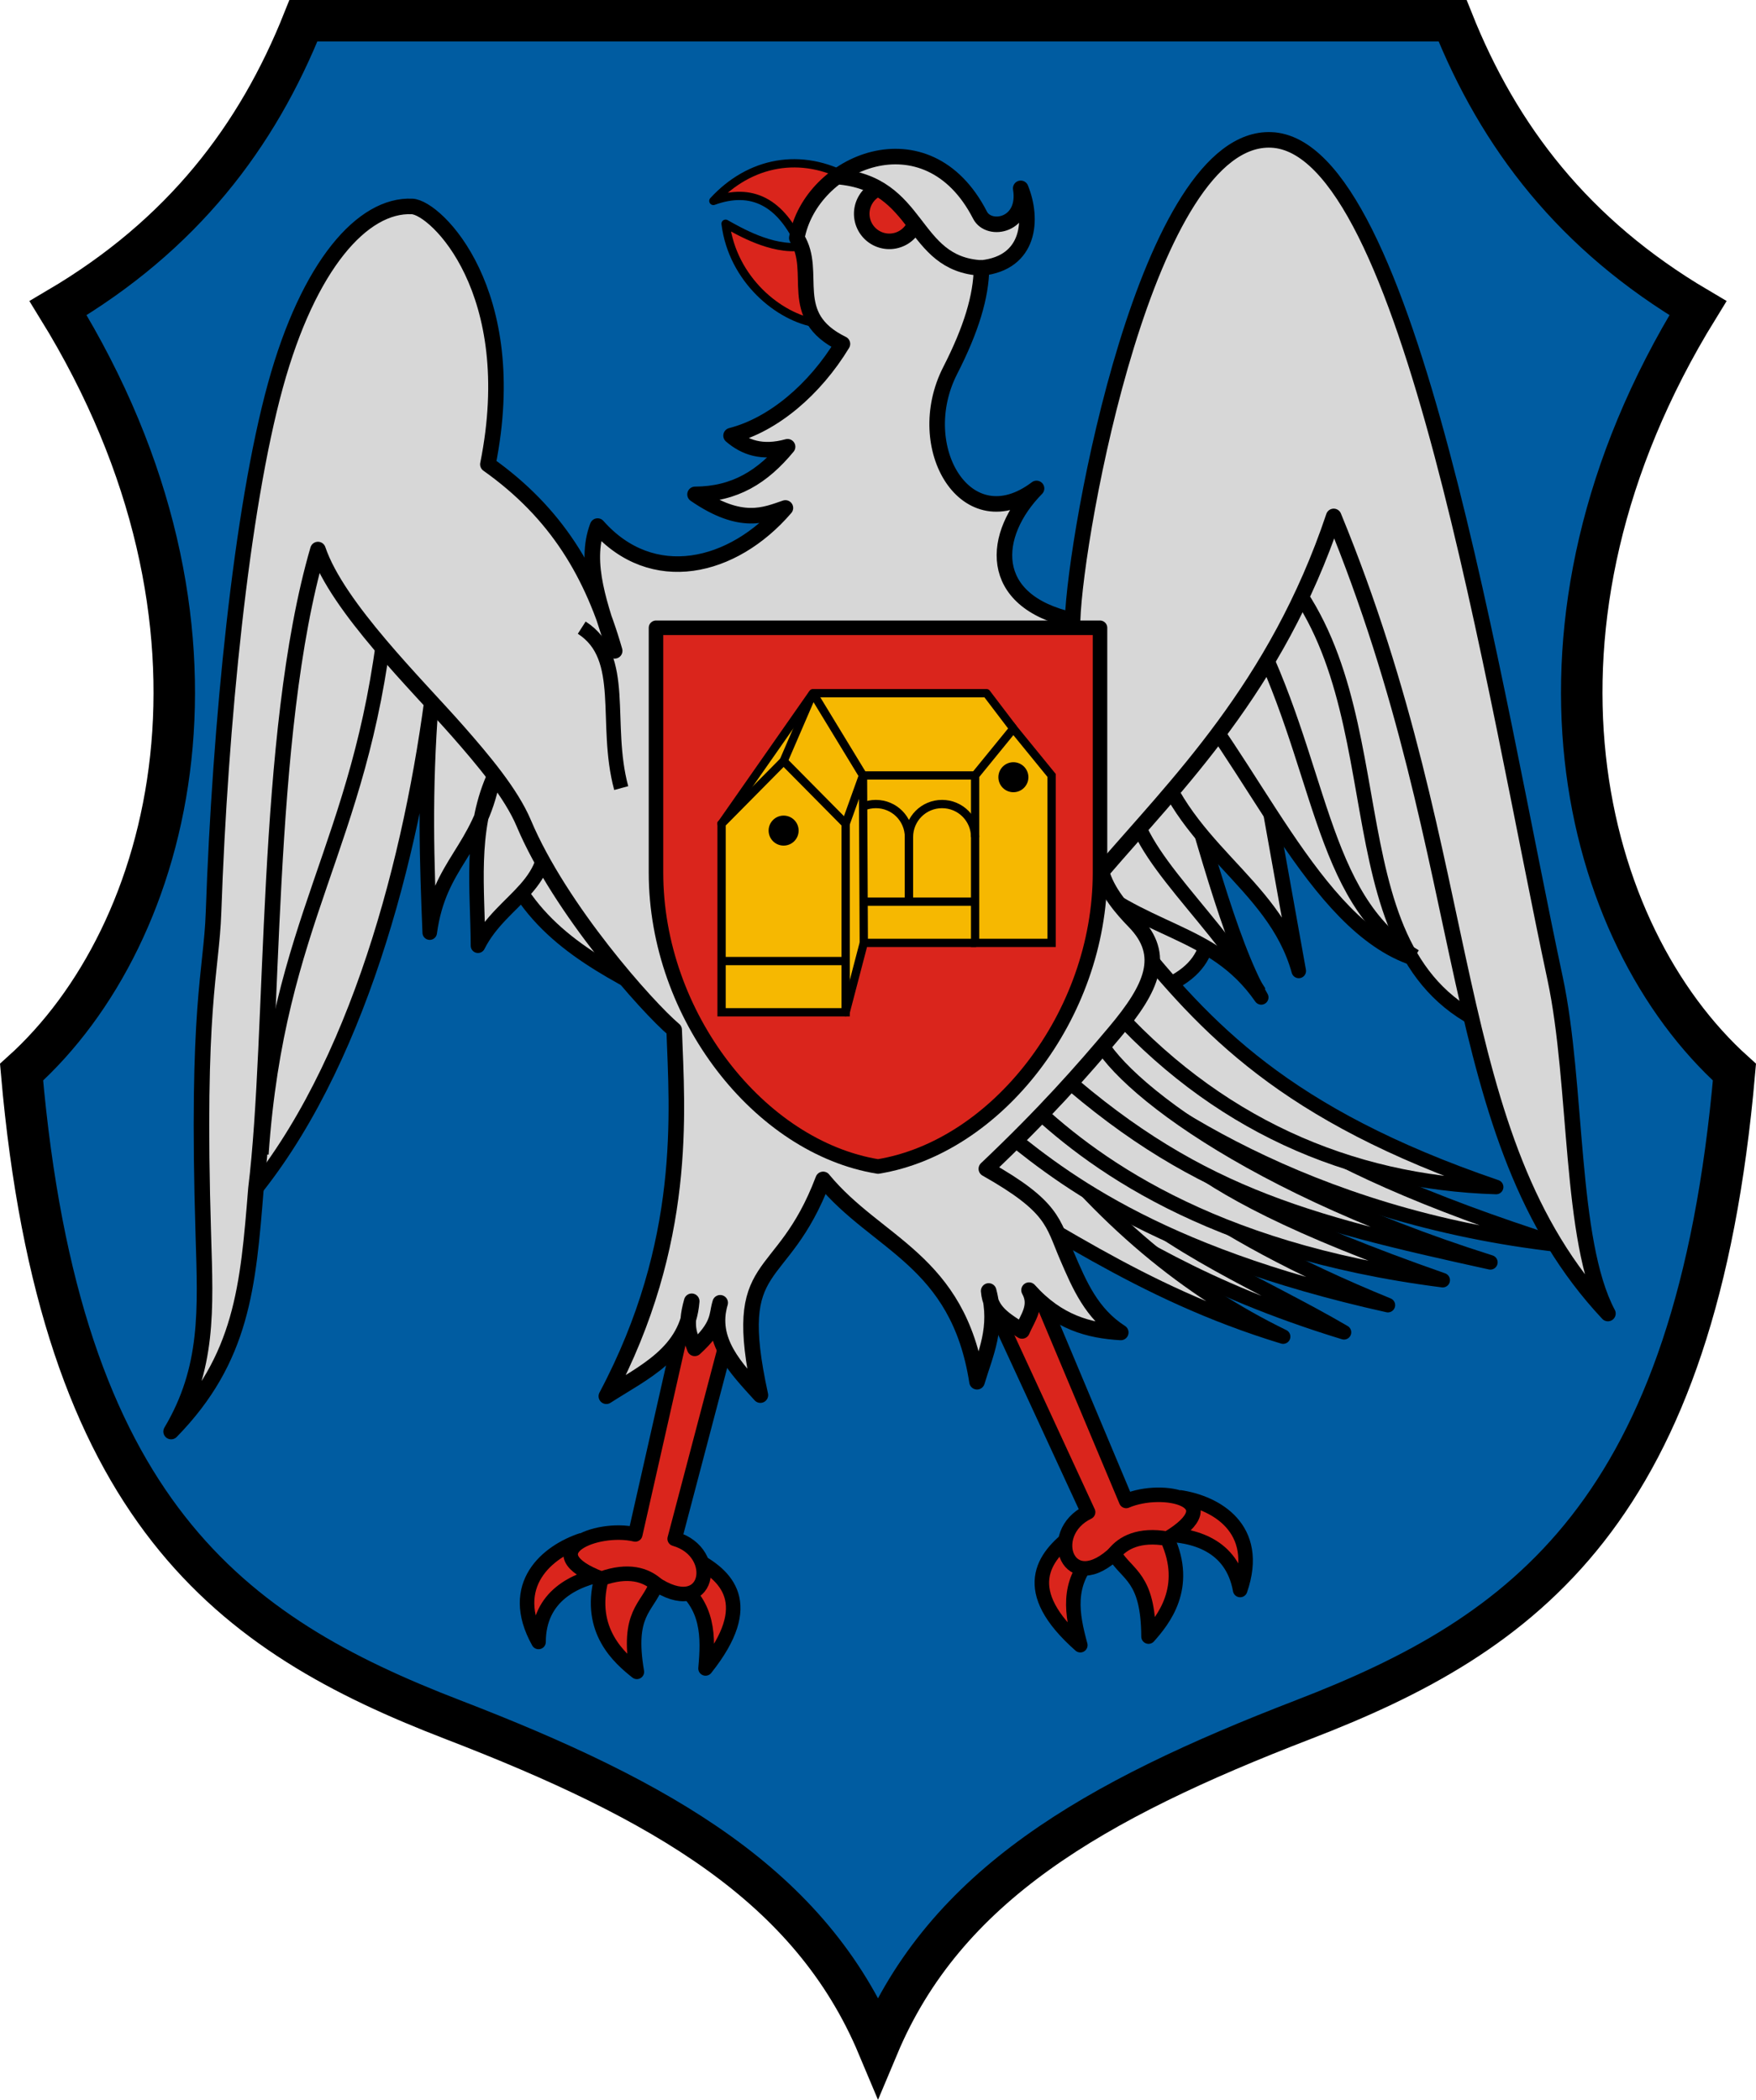 <?xml version="1.0" encoding="UTF-8" standalone="no"?>
<!-- Created with Inkscape (http://www.inkscape.org/) -->

<svg
   width="169.338mm"
   height="202.514mm"
   viewBox="0 0 169.338 202.514"
   version="1.1"
   id="svg24499"
   inkscape:version="1.3 (1:1.3+202307231459+0e150ed6c4)"
   xml:space="preserve"
   sodipodi:docname="HUN_Görbeháza_COA.svg"
   xmlns:inkscape="http://www.inkscape.org/namespaces/inkscape"
   xmlns:sodipodi="http://sodipodi.sourceforge.net/DTD/sodipodi-0.dtd"
   xmlns="http://www.w3.org/2000/svg"
   xmlns:svg="http://www.w3.org/2000/svg"><sodipodi:namedview
     id="namedview24501"
     pagecolor="#ffffff"
     bordercolor="#666666"
     borderopacity="1.0"
     inkscape:pageshadow="2"
     inkscape:pageopacity="0.0"
     inkscape:pagecheckerboard="0"
     inkscape:document-units="mm"
     showgrid="false"
     inkscape:showpageshadow="2"
     inkscape:deskcolor="#d1d1d1"
     showguides="true"
     inkscape:zoom="0.47756885"
     inkscape:cx="766.38164"
     inkscape:cy="296.29235"
     inkscape:window-width="1864"
     inkscape:window-height="1024"
     inkscape:window-x="0"
     inkscape:window-y="0"
     inkscape:window-maximized="1"
     inkscape:current-layer="svg24499"
     inkscape:lockguides="false" /><defs
     id="defs24496" /><g
     inkscape:label="Layer 1"
     inkscape:groupmode="layer"
     id="layer1"
     transform="translate(1438.075,-72.258)"><path
       style="font-variation-settings:normal;opacity:1;fill:#005ca1;fill-opacity:1;stroke:#000000;stroke-width:4;stroke-linecap:butt;stroke-linejoin:miter;stroke-miterlimit:4;stroke-dasharray:none;stroke-dashoffset:0;stroke-opacity:1;stop-color:#000000;stop-opacity:1"
       d="m -1312.376,238.094 c 21.336,-8.221 37.852,-19.974 41.56,-62.436 -14.772,-13.289 -22.424,-43.005 -3.524,-73.683 -11.995,-7.072 -19.199,-16.54 -23.656,-27.717 h -110.819 c -4.457,11.177 -11.661,20.645 -23.656,27.717 18.9,30.677 11.248,60.393 -3.524,73.683 3.708,42.462 20.223,54.215 41.56,62.436 20.306,7.825 34.526,16.02 41.03,31.512 6.504,-15.492 20.724,-23.687 41.03,-31.512 z"
       id="path96"
       sodipodi:nodetypes="sccccccscs"
       inkscape:transform-center-x="-41.295008"
       inkscape:transform-center-y="121.65899" /><g
       id="g127"
       transform="translate(-333.375)"><path
         style="font-variation-settings:normal;fill:#da251c;fill-opacity:1;stroke:#000000;stroke-width:1.4;stroke-linecap:butt;stroke-linejoin:round;stroke-miterlimit:4;stroke-dasharray:none;stroke-dashoffset:0;stroke-opacity:1;stop-color:#000000"
         d="m -1048.55,220.781 c -3.34,1.094 -7.292,4.315 -4.216,9.831 0.015,-4.429 3.488,-6.053 6.512,-6.593"
         id="path122"
         sodipodi:nodetypes="ccc" /><path
         style="font-variation-settings:normal;fill:#da251c;fill-opacity:1;stroke:#000000;stroke-width:1.4;stroke-linecap:butt;stroke-linejoin:round;stroke-miterlimit:4;stroke-dasharray:none;stroke-dashoffset:0;stroke-opacity:1;stop-color:#000000"
         d="m -1039.371,224.874 c 3.019,2.224 2.99,5.227 2.709,8.294 4.983,-6.257 2.051,-9.017 -1.2,-10.652"
         id="path123"
         sodipodi:nodetypes="ccc" /><path
         style="font-variation-settings:normal;fill:#da251c;fill-opacity:1;stroke:#000000;stroke-width:1.4;stroke-linecap:butt;stroke-linejoin:round;stroke-miterlimit:4;stroke-dasharray:none;stroke-dashoffset:0;stroke-opacity:1;stop-color:#000000"
         d="m -1038.079,196.537 -5.36,23.704 c -3.758,-0.885 -9.954,1.729 -3.267,4.271 l 5.038,0.372 c 5.375,3.682 6.565,-2.932 2.03,-4.219 l 6.313,-23.974"
         id="path120"
         sodipodi:nodetypes="cccccc" /><path
         style="font-variation-settings:normal;fill:#da251c;fill-opacity:1;stroke:#000000;stroke-width:1.4;stroke-linecap:butt;stroke-linejoin:round;stroke-miterlimit:4;stroke-dasharray:none;stroke-dashoffset:0;stroke-opacity:1;stop-color:#000000"
         d="m -1046.706,224.511 c 2.597,-0.938 4.288,-0.359 5.299,0.539 -0.902,2.319 -2.849,2.756 -1.877,8.446 -1.651,-1.312 -4.741,-3.956 -3.422,-8.985"
         id="path121"
         sodipodi:nodetypes="cccc" /><path
         style="font-variation-settings:normal;fill:#da251c;fill-opacity:1;stroke:#000000;stroke-width:1.4;stroke-linecap:butt;stroke-linejoin:round;stroke-miterlimit:4;stroke-dasharray:none;stroke-dashoffset:0;stroke-opacity:1;stop-color:#000000"
         d="m -990.972,216.656 c 3.479,0.495 7.932,2.979 5.865,8.946 -0.786,-4.359 -4.49,-5.353 -7.561,-5.358"
         id="path124"
         sodipodi:nodetypes="ccc" /><path
         style="font-variation-settings:normal;fill:#da251c;fill-opacity:1;stroke:#000000;stroke-width:1.4;stroke-linecap:butt;stroke-linejoin:round;stroke-miterlimit:4;stroke-dasharray:none;stroke-dashoffset:0;stroke-opacity:1;stop-color:#000000"
         d="m -999.298,222.285 c -2.585,2.716 -2.033,5.667 -1.223,8.639 -5.997,-5.293 -3.59,-8.522 -0.674,-10.698"
         id="path125"
         sodipodi:nodetypes="ccc" /><path
         style="font-variation-settings:normal;fill:#da251c;fill-opacity:1;stroke:#000000;stroke-width:1.4;stroke-linecap:butt;stroke-linejoin:round;stroke-miterlimit:4;stroke-dasharray:none;stroke-dashoffset:0;stroke-opacity:1;stop-color:#000000"
         d="m -1005.506,194.606 9.407,22.407 c 3.546,-1.526 10.103,-0.031 3.961,3.637 l -4.897,1.244 c -4.652,4.562 -6.975,-1.744 -2.734,-3.801 l -10.393,-22.507"
         id="path126"
         sodipodi:nodetypes="cccccc" /><path
         style="font-variation-settings:normal;fill:#da251c;fill-opacity:1;stroke:#000000;stroke-width:1.4;stroke-linecap:butt;stroke-linejoin:round;stroke-miterlimit:4;stroke-dasharray:none;stroke-dashoffset:0;stroke-opacity:1;stop-color:#000000"
         d="m -992.138,220.65 c -2.721,-0.471 -4.285,0.394 -5.124,1.454 1.292,2.126 3.286,2.217 3.32,7.99 1.397,-1.579 3.979,-4.722 1.804,-9.444"
         id="path127"
         sodipodi:nodetypes="cccc" /><path
         style="font-variation-settings:normal;opacity:1;fill:#d7d7d7;fill-opacity:1;stroke:#000000;stroke-width:1.4;stroke-linecap:butt;stroke-linejoin:round;stroke-miterlimit:4;stroke-dasharray:none;stroke-dashoffset:0;stroke-opacity:1;stop-color:#000000;stop-opacity:1"
         d="m -1006.977,154.527 11.754,13.768 c 6.361,-1.443 8.299,-4.836 6.289,-9.969 l -8.379,-13.015"
         id="path112"
         sodipodi:nodetypes="cccc" /><path
         style="font-variation-settings:normal;opacity:1;fill:#d7d7d7;fill-opacity:1;stroke:#000000;stroke-width:1.4;stroke-linecap:butt;stroke-linejoin:round;stroke-miterlimit:4;stroke-dasharray:none;stroke-dashoffset:0;stroke-opacity:1;stop-color:#000000;stop-opacity:1"
         d="m -1003.793,187.139 c 8.036,4.636 14.812,9.354 28.7,13.609 -7.97,-4.658 -16.417,-7.88 -23.679,-14.667"
         id="path119"
         sodipodi:nodetypes="ccc" /><path
         style="font-variation-settings:normal;opacity:1;fill:#d7d7d7;fill-opacity:1;stroke:#000000;stroke-width:1.4;stroke-linecap:butt;stroke-linejoin:round;stroke-miterlimit:4;stroke-dasharray:none;stroke-dashoffset:0;stroke-opacity:1;stop-color:#000000;stop-opacity:1"
         d="m -1014.597,184.41 c 10.75,5.568 19.459,12.438 33.633,16.754 -9.186,-4.475 -17.503,-11.26 -25.219,-21.471"
         id="path118"
         sodipodi:nodetypes="ccc" /><path
         style="font-variation-settings:normal;opacity:1;fill:#d7d7d7;fill-opacity:1;stroke:#000000;stroke-width:1.4;stroke-linecap:butt;stroke-linejoin:round;stroke-miterlimit:4;stroke-dasharray:none;stroke-dashoffset:0;stroke-opacity:1;stop-color:#000000;stop-opacity:1"
         d="m -1008.656,180.693 c 5.762,4.767 14.999,12.373 37.796,17.436 -18.425,-7.517 -24.785,-14.153 -33.466,-20.959"
         id="path117"
         sodipodi:nodetypes="ccc" /><path
         style="font-variation-settings:normal;opacity:1;fill:#d7d7d7;fill-opacity:1;stroke:#000000;stroke-width:1.4;stroke-linecap:butt;stroke-linejoin:round;stroke-miterlimit:4;stroke-dasharray:none;stroke-dashoffset:0;stroke-opacity:1;stop-color:#000000;stop-opacity:1"
         d="m -1005.719,178.361 c 6.03,5.827 17.444,14.465 40.145,17.36 -29.322,-10.264 -26.118,-14.651 -36.572,-21.506"
         id="path116"
         sodipodi:nodetypes="ccc" /><path
         style="font-variation-settings:normal;opacity:1;fill:#d7d7d7;fill-opacity:1;stroke:#000000;stroke-width:1.4;stroke-linecap:butt;stroke-linejoin:round;stroke-miterlimit:4;stroke-dasharray:none;stroke-dashoffset:0;stroke-opacity:1;stop-color:#000000;stop-opacity:1"
         d="m -1001.233,172.517 c 6.892,6.079 22.367,17.055 47.015,19.815 -26.542,-8.477 -33.182,-15.33 -43.243,-25.445"
         id="path114"
         sodipodi:nodetypes="ccc" /><path
         style="font-variation-settings:normal;opacity:1;fill:#d7d7d7;fill-opacity:1;stroke:#000000;stroke-width:1.4;stroke-linecap:butt;stroke-linejoin:round;stroke-miterlimit:4;stroke-dasharray:none;stroke-dashoffset:0;stroke-opacity:1;stop-color:#000000;stop-opacity:1"
         d="m -995.63,162.501 c 7.232,8.867 14.707,17.238 35.209,24.236 -14.155,-0.429 -27.191,-6.085 -37.579,-17.896"
         id="path113"
         sodipodi:nodetypes="ccc" /><path
         style="font-variation-settings:normal;opacity:1;fill:#d7d7d7;fill-opacity:1;stroke:#000000;stroke-width:1.4;stroke-linecap:butt;stroke-linejoin:round;stroke-miterlimit:4;stroke-dasharray:none;stroke-dashoffset:0;stroke-opacity:1;stop-color:#000000;stop-opacity:1"
         d="m -1003.736,174.69 c 13.886,12.66 24.709,15.345 42.759,19.312 -25.248,-7.977 -38.049,-19.039 -38.246,-22.889"
         id="path115"
         sodipodi:nodetypes="ccc" /><path
         style="font-variation-settings:normal;opacity:1;fill:#d7d7d7;fill-opacity:1;stroke:#000000;stroke-width:1.4;stroke-linecap:butt;stroke-linejoin:round;stroke-miterlimit:4;stroke-dasharray:none;stroke-dashoffset:0;stroke-opacity:1;stop-color:#000000;stop-opacity:1"
         d="m -1001.325,156 c 6.681,6.352 13.534,5.657 18.251,12.451 -3.122,-5.465 -5.776,-16.178 -8.571,-25.314"
         id="path110"
         sodipodi:nodetypes="ccc" /><path
         style="font-variation-settings:normal;opacity:1;fill:#d7d7d7;fill-opacity:1;stroke:#000000;stroke-width:1.4;stroke-linecap:butt;stroke-linejoin:round;stroke-miterlimit:4;stroke-dasharray:none;stroke-dashoffset:0;stroke-opacity:1;stop-color:#000000;stop-opacity:1"
         d="m -993.62,143.792 c 2.557,10.181 11.753,13.389 14.165,22.106 l -5.546,-30.94"
         id="path109"
         sodipodi:nodetypes="ccc" /><path
         style="font-variation-settings:normal;opacity:1;fill:#d7d7d7;fill-opacity:1;stroke:#000000;stroke-width:1.4;stroke-linecap:butt;stroke-linejoin:round;stroke-miterlimit:4;stroke-dasharray:none;stroke-dashoffset:0;stroke-opacity:1;stop-color:#000000;stop-opacity:1"
         d="m -990.625,138.371 c 7.859,9.601 13.934,25.279 24.169,26.781 l -11.474,-42.583"
         id="path107"
         sodipodi:nodetypes="ccc" /><path
         style="font-variation-settings:normal;opacity:1;fill:#d7d7d7;fill-opacity:1;stroke:#000000;stroke-width:1.4;stroke-linecap:butt;stroke-linejoin:round;stroke-miterlimit:4;stroke-dasharray:none;stroke-dashoffset:0;stroke-opacity:1;stop-color:#000000;stop-opacity:1"
         d="m -977.629,112.888 c -0.056,0.601 -3.727,14.055 -3.727,14.055 12.266,13.788 4.04,38.312 21.147,44.615 l -10.51,-55.535"
         id="path106"
         sodipodi:nodetypes="cccc" /><path
         style="font-variation-settings:normal;opacity:1;fill:none;fill-opacity:1;stroke:#000000;stroke-width:1.4;stroke-linecap:butt;stroke-linejoin:round;stroke-miterlimit:4;stroke-dasharray:none;stroke-dashoffset:0;stroke-opacity:1;stop-color:#000000;stop-opacity:1"
         d="m -984.285,132.188 c 7.109,13.565 6.725,26.712 16.041,32.318"
         id="path108"
         sodipodi:nodetypes="cc" /><path
         style="font-variation-settings:normal;opacity:1;fill:#d7d7d7;fill-opacity:1;stroke:#000000;stroke-width:1.4;stroke-linecap:butt;stroke-linejoin:round;stroke-miterlimit:4;stroke-dasharray:none;stroke-dashoffset:0;stroke-opacity:1;stop-color:#000000;stop-opacity:1"
         d="m -995.675,147.833 c -0.549,6.048 7.002,11.538 12.409,20.132"
         id="path111"
         sodipodi:nodetypes="cc" /><path
         style="font-variation-settings:normal;opacity:1;fill:#d7d7d7;fill-opacity:1;stroke:#000000;stroke-width:1.4;stroke-linecap:butt;stroke-linejoin:round;stroke-miterlimit:4;stroke-dasharray:none;stroke-dashoffset:0;stroke-opacity:1;stop-color:#000000;stop-opacity:1"
         d="m -1040.085,168.97 c -6.161,-3.208 -12.483,-6.235 -15.595,-12.87 l 3.277,-13.258"
         id="path105"
         sodipodi:nodetypes="ccc" /><path
         style="font-variation-settings:normal;opacity:1;fill:#d7d7d7;fill-opacity:1;stroke:#000000;stroke-width:1.4;stroke-linecap:butt;stroke-linejoin:round;stroke-miterlimit:4;stroke-dasharray:none;stroke-dashoffset:0;stroke-opacity:1;stop-color:#000000;stop-opacity:1"
         d="m -1081.824,189.02 c 10.886,-12.027 16.468,-32.331 18.736,-49.168 -0.698,8.911 -0.44,15.643 -0.172,22.351 0.922,-6.755 4.737,-7.862 6.114,-14.88 -2.249,5.191 -1.486,10.707 -1.461,16.144 2.371,-4.709 7.813,-5.789 6.279,-12.259 l -23.888,-30.349"
         id="path103"
         sodipodi:nodetypes="ccccccc" /><path
         style="font-variation-settings:normal;opacity:1;fill:#d7d7d7;fill-opacity:1;stroke:#000000;stroke-width:1.4;stroke-linecap:butt;stroke-linejoin:round;stroke-miterlimit:4;stroke-dasharray:none;stroke-dashoffset:0;stroke-opacity:1;stop-color:#000000;stop-opacity:1"
         d="m -1067.498,132.19 c -2.436,21.707 -10.425,28.668 -11.997,51.372"
         id="path104"
         sodipodi:nodetypes="cc" /><path
         style="font-variation-settings:normal;opacity:1;fill:#da251c;fill-opacity:1;stroke:#000000;stroke-width:0.8;stroke-linecap:butt;stroke-linejoin:round;stroke-miterlimit:4;stroke-dasharray:none;stroke-dashoffset:0;stroke-opacity:1;stop-color:#000000;stop-opacity:1"
         d="m -1022.788,89.462 c -4.652,-2.592 -9.617,-1.631 -13.12,2.173 3.727,-1.35 6.534,0.136 8.441,4.405 -2.816,0.374 -5.995,-1.499 -7.262,-2.204 0.675,5.382 5.143,9.057 8.826,9.615"
         id="path101"
         sodipodi:nodetypes="ccccc" /><path
         style="font-variation-settings:normal;opacity:1;fill:#d7d7d7;fill-opacity:1;stroke:#000000;stroke-width:1.5;stroke-linecap:butt;stroke-linejoin:round;stroke-miterlimit:4;stroke-dasharray:none;stroke-dashoffset:0;stroke-opacity:1;stop-color:#000000;stop-opacity:1"
         d="m -1025.322,186.002 c -4.024,10.621 -9.035,7.14 -6.051,20.804 -2.401,-2.649 -4.964,-5.25 -3.877,-8.904 -0.379,1.227 -0.015,2.164 -2.454,4.393 -0.348,-1.084 -1.058,-1.86 -0.291,-4.539 -0.409,5.005 -4.622,6.829 -8.233,9.158 7.909,-14.891 6.822,-27.453 6.541,-35.333 -2.566,-2.162 -11.007,-11.627 -14.503,-19.927 -1.226,-2.912 -3.956,-6.132 -6.35,-8.861 -3.922,-4.47 -11.627,-11.99 -13.498,-17.535 -5.22,17.94 -4.145,46.707 -5.98,61.639 -0.76,9.417 -1.307,16.396 -8.18,23.422 3.621,-6.086 3.328,-11.74 3.107,-18.935 -0.682,-22.243 0.781,-25.309 0.983,-31.134 0.63,-18.159 2.682,-38.878 5.972,-50.825 3.199,-11.618 8.421,-17.48 13.177,-17.257 2.3,0.108 10.656,8.205 7.308,24.872 6.649,4.714 10.098,10.569 12.227,17.987 -1.348,-4.177 -3.017,-8.419 -1.647,-12.033 5.26,5.952 13.039,4.156 18.111,-1.748 -1.936,0.644 -4.226,1.781 -8.714,-1.308 3.823,-0.018 6.521,-1.682 8.924,-4.594 -2.467,0.678 -4.123,0.064 -5.45,-1.073 4.083,-1.045 8.085,-4.472 10.739,-8.847 -5.533,-2.707 -2.307,-6.895 -4.4,-10.217 1.34,-7.335 12.556,-12.174 17.666,-2.203 0.868,1.694 4.517,1.031 3.928,-2.58 1.194,2.943 0.93,7.19 -3.78,7.678 -0.045,2.758 -0.982,5.897 -3.023,9.893 -3.794,7.428 1.589,16.48 8.327,11.369 -4.363,4.431 -4.874,10.853 3.476,12.701 0.281,-8.444 7.198,-46.797 19.156,-46.314 13.312,0.538 21.476,53.26 27.372,80.849 2.189,10.245 1.363,25.316 5.097,32.337 -16.068,-17.134 -12.385,-42.706 -26.444,-76.875 -5.53,16.504 -15.23,25.929 -22.389,34.279 0.525,1.92 2.012,3.618 3.161,4.798 3.152,3.235 1.699,6.399 -1.87,10.646 -3.167,3.769 -6.781,7.871 -12.399,13.197 6.465,3.653 6.39,5.183 7.778,8.416 1.199,2.794 2.369,5.555 5.185,7.365 -3.05,-0.18 -6.049,-0.954 -8.845,-4.081 0.849,1.528 -0.147,2.684 -0.675,3.935 -1.641,-1.091 -3.054,-1.819 -3.218,-3.855 0.927,3.528 -0.311,6.041 -1.123,8.753 -1.833,-11.785 -9.653,-13.202 -14.841,-19.511 z"
         id="path98"
         sodipodi:nodetypes="cccccccsscccsssscccccccccsccsccsscccsscscccccc" /><path
         style="font-variation-settings:normal;opacity:1;fill:#da251c;fill-opacity:1;fill-rule:evenodd;stroke:#000000;stroke-width:1.5;stroke-linecap:butt;stroke-linejoin:miter;stroke-miterlimit:4;stroke-dasharray:none;stroke-dashoffset:0;stroke-opacity:1;stop-color:#000000;stop-opacity:1"
         id="path100"
         sodipodi:type="arc"
         sodipodi:cx="-1018.94"
         sodipodi:cy="92.874512"
         sodipodi:rx="2.659188"
         sodipodi:ry="2.659188"
         sodipodi:start="0.374812"
         sodipodi:end="4.3036658"
         sodipodi:open="true"
         sodipodi:arc-type="arc"
         d="m -1016.465,93.848 a 2.659,2.659 0 0 1 -2.776,1.669 2.659,2.659 0 0 1 -2.329,-2.251 2.659,2.659 0 0 1 1.573,-2.831" /><path
         style="font-variation-settings:normal;opacity:1;fill:none;fill-opacity:1;stroke:#000000;stroke-width:1.5;stroke-linecap:butt;stroke-linejoin:round;stroke-miterlimit:4;stroke-dasharray:none;stroke-dashoffset:0;stroke-opacity:1;stop-color:#000000;stop-opacity:1"
         d="m -1023.992,89.284 c 8.182,0.645 7.048,8.453 13.947,8.818"
         id="path99"
         sodipodi:nodetypes="cc" /><path
         style="font-variation-settings:normal;opacity:1;fill:#d7d7d7;fill-opacity:1;stroke:#000000;stroke-width:1.4;stroke-linecap:butt;stroke-linejoin:round;stroke-miterlimit:4;stroke-dasharray:none;stroke-dashoffset:0;stroke-opacity:1;stop-color:#000000;stop-opacity:1"
         d="m -1048.601,132.791 c 4.441,2.848 2.11,9.196 3.807,15.472"
         id="path102"
         sodipodi:nodetypes="cc" /></g><path
       style="font-variation-settings:normal;opacity:1;fill:#da251c;fill-opacity:1;stroke:#000000;stroke-width:1.4;stroke-linecap:butt;stroke-linejoin:round;stroke-miterlimit:4;stroke-dasharray:none;stroke-dashoffset:0;stroke-opacity:1;stop-color:#000000;stop-opacity:1"
       d="M -1331.997,156.416 V 132.803 h -42.818 v 23.613 c 0,13.817 10.009,26.492 21.409,28.343 11.399,-1.851 21.409,-14.526 21.409,-28.343 z"
       id="path129"
       sodipodi:nodetypes="sccscs"
       inkscape:transform-center-x="-10.704405"
       inkscape:transform-center-y="27.566133" /><g
       id="g139"
       transform="translate(-132.292)"><path
         style="font-variation-settings:normal;opacity:1;fill:#f6b801;fill-opacity:1;stroke:#000000;stroke-width:0.8;stroke-linecap:butt;stroke-linejoin:round;stroke-miterlimit:4;stroke-dasharray:none;stroke-dashoffset:0;stroke-opacity:1;stop-color:#000000;stop-opacity:1"
         d="m -1208.058,142.522 -3.688,20.671 h -10.737 l -1.75,6.693 -11.963,-18.182 8.807,-12.595 h 16.737 l 2.594,3.413"
         id="path132" /><path
         id="rect129"
         style="opacity:1;fill:#f6b801;fill-opacity:1;fill-rule:evenodd;stroke:#000000;stroke-width:0.8;stroke-dasharray:none;stop-color:#000000;stop-opacity:1"
         d="m -1236.197,151.703 5.981,-6.046 5.981,6.046 v 18.182 h -11.963 z"
         sodipodi:nodetypes="cccccc" /><path
         id="path130"
         style="opacity:1;fill:#f6b801;fill-opacity:1;fill-rule:evenodd;stroke:#000000;stroke-width:0.8;stroke-dasharray:none;stop-color:#000000;stop-opacity:1"
         d="m -1211.747,147.046 3.688,-4.524 3.688,4.524 v 16.147 h -7.377 z"
         sodipodi:nodetypes="cccccc" /><path
         style="font-variation-settings:normal;opacity:1;fill:none;fill-opacity:1;stroke:#000000;stroke-width:0.8;stroke-linecap:butt;stroke-linejoin:round;stroke-miterlimit:4;stroke-dasharray:none;stroke-dashoffset:0;stroke-opacity:1;stop-color:#000000;stop-opacity:1"
         d="m -1236.197,164.944 h 11.963"
         id="path131" /><path
         style="font-variation-settings:normal;opacity:1;fill:none;fill-opacity:1;stroke:#000000;stroke-width:0.8;stroke-linecap:butt;stroke-linejoin:round;stroke-miterlimit:4;stroke-dasharray:none;stroke-dashoffset:0;stroke-opacity:1;stop-color:#000000;stop-opacity:1"
         d="m -1230.216,145.657 2.826,-6.549"
         id="path133" /><path
         style="font-variation-settings:normal;opacity:1;fill:none;fill-opacity:1;stroke:#000000;stroke-width:0.8;stroke-linecap:butt;stroke-linejoin:round;stroke-miterlimit:4;stroke-dasharray:none;stroke-dashoffset:0;stroke-opacity:1;stop-color:#000000;stop-opacity:1"
         d="m -1211.747,147.046 h -10.815 l -4.828,-7.938"
         id="path134" /><path
         style="font-variation-settings:normal;opacity:1;fill:none;fill-opacity:1;stroke:#000000;stroke-width:0.8;stroke-linecap:butt;stroke-linejoin:round;stroke-miterlimit:4;stroke-dasharray:none;stroke-dashoffset:0;stroke-opacity:1;stop-color:#000000;stop-opacity:1"
         d="m -1222.562,147.046 -1.672,4.657"
         id="path135" /><path
         style="font-variation-settings:normal;opacity:1;fill:none;fill-opacity:1;stroke:#000000;stroke-width:0.8;stroke-linecap:butt;stroke-linejoin:round;stroke-miterlimit:4;stroke-dasharray:none;stroke-dashoffset:0;stroke-opacity:1;stop-color:#000000;stop-opacity:1"
         d="m -1222.484,163.192 -0.078,-16.147"
         id="path136" /><path
         style="font-variation-settings:normal;opacity:1;fill:none;fill-opacity:1;stroke:#000000;stroke-width:0.8;stroke-linecap:butt;stroke-linejoin:round;stroke-miterlimit:4;stroke-dasharray:none;stroke-dashoffset:0;stroke-opacity:1;stop-color:#000000;stop-opacity:1"
         d="m -1222.503,159.215 h 10.756"
         id="path137" /><circle
         style="font-variation-settings:normal;opacity:1;fill:#000000;fill-opacity:1;fill-rule:evenodd;stroke:#000000;stroke-width:0.3;stroke-linecap:butt;stroke-linejoin:miter;stroke-miterlimit:4;stroke-dasharray:none;stroke-dashoffset:0;stroke-opacity:1;stop-color:#000000;stop-opacity:1"
         id="path138"
         cx="-1230.215"
         cy="152.363"
         r="1.297" /><circle
         style="font-variation-settings:normal;opacity:1;fill:#000000;fill-opacity:1;fill-rule:evenodd;stroke:#000000;stroke-width:0.3;stroke-linecap:butt;stroke-linejoin:miter;stroke-miterlimit:4;stroke-dasharray:none;stroke-dashoffset:0;stroke-opacity:1;stop-color:#000000;stop-opacity:1"
         id="circle138"
         cx="-1208.058"
         cy="147.215"
         r="1.297" /><path
         id="rect139"
         style="opacity:1;fill:none;fill-rule:evenodd;stroke:#000000;stroke-width:0.8;stroke-dasharray:none;stop-color:#000000;stop-opacity:1"
         d="m -1218.129,159.215 v -6.223 c 0,-1.768 1.423,-3.191 3.191,-3.191 1.768,0 3.191,1.423 3.191,3.191"
         sodipodi:nodetypes="cssc"
         inkscape:transform-center-x="-3.1911002"
         inkscape:transform-center-y="-0.77316409" /><path
         id="path139"
         style="opacity:1;fill:none;fill-rule:evenodd;stroke:#000000;stroke-width:0.8;stroke-dasharray:none;stop-color:#000000;stop-opacity:1"
         d="m -1218.129,159.215 v -6.223 c 0,-1.768 -1.423,-3.191 -3.191,-3.191 -0.434,0 -0.847,0.086 -1.224,0.241"
         sodipodi:nodetypes="cssc"
         inkscape:transform-center-x="3.1911002"
         inkscape:transform-center-y="-0.77316409" /></g></g></svg>
